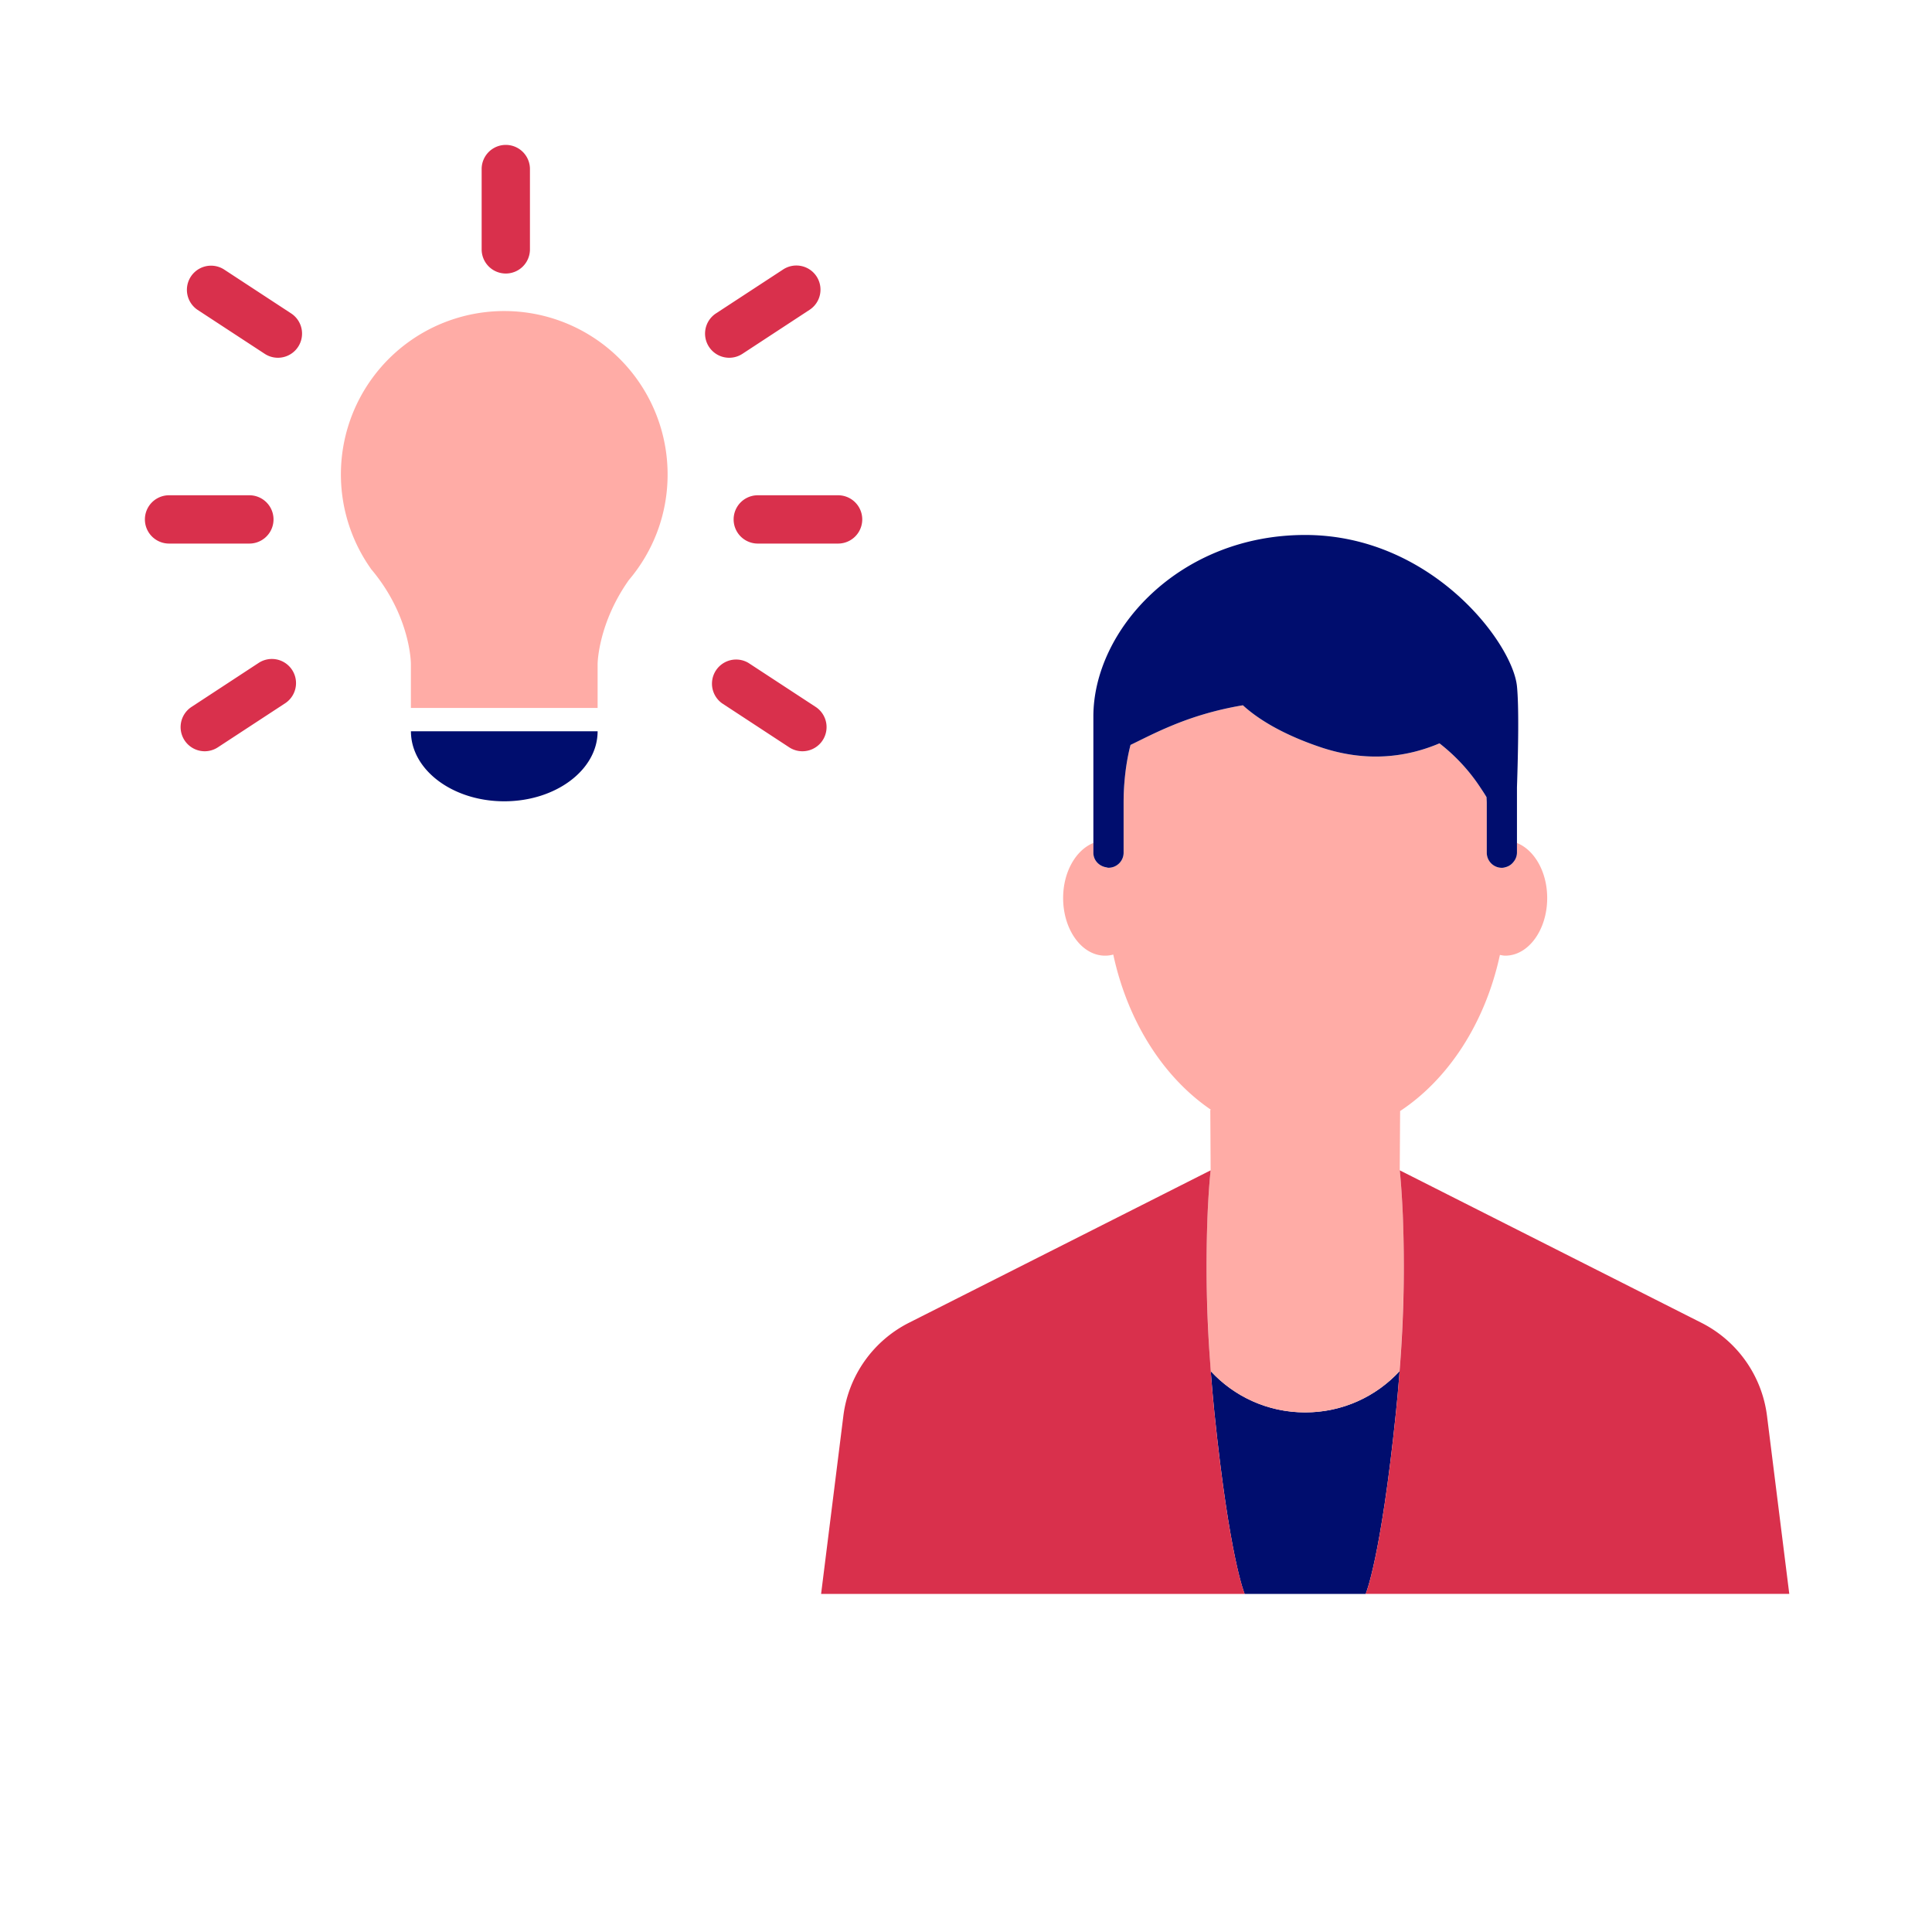 <svg xmlns="http://www.w3.org/2000/svg" viewBox="0 0 40 40" focusable="false" aria-hidden="true"><path fill="none" d="M0 0h40v40H0z"/><g><path d="m28.968 28.511.009-.123c-.48.52-1.173.854-1.955.854s-1.475-.334-1.955-.854l.008.1q.029.367.068.757c.313 3.032.626 3.755.626 3.755h2.506s.313-.723.626-3.755q.039-.378.067-.734" fill="#000d6e"/><path d="m25.037 27.954.03.434c.48.52 1.174.854 1.955.854s1.475-.334 1.955-.854l.03-.434c.073-1.19.064-2.147.037-2.793-.026-.596-.064-.93-.064-.93l.008-1.228c1.005-.664 1.763-1.83 2.066-3.232.037.006.073.015.111.015.48 0 .868-.534.868-1.193 0-.543-.265-.996-.626-1.14v.201c0 .07-.028.133-.067.185a.3.3 0 0 1-.246.128.313.313 0 0 1-.312-.313v-1.022c0-.045-.004-.084-.005-.128q-.053-.087-.11-.174a3.8 3.8 0 0 0-.864-.94c-.638.271-1.477.413-2.468.078a5.8 5.8 0 0 1-.997-.436 3.3 3.3 0 0 1-.605-.43c-.599.1-1.093.262-1.493.43-.34.142-.615.285-.834.391a4.6 4.6 0 0 0-.126.774q-.016.203-.017.435v1.022c0 .173-.14.313-.313.313-.018 0-.034-.008-.05-.01a.31.31 0 0 1-.263-.303v-.201c-.36.144-.626.597-.626 1.14 0 .659.389 1.193.868 1.193a.6.6 0 0 0 .17-.023c.298 1.385 1.038 2.544 2.025 3.215h-.016l.007 1.253s-.04.334-.064.93c-.027.646-.037 1.602.036 2.793" fill="#ffaca6"/><path d="m25.075 28.488-.038-.534a27 27 0 0 1-.036-2.793c.025-.596.064-.93.064-.93l-.092.046-6.155 3.11a2.51 2.51 0 0 0-1.357 1.927L17 33h8.77s-.314-.723-.627-3.755a31 31 0 0 1-.068-.757M36.584 29.314a2.51 2.51 0 0 0-1.358-1.927L28.98 24.23s.038.334.064.93a27 27 0 0 1-.067 3.227l-.01.123c-.018.238-.04.48-.066.734-.313 3.032-.626 3.755-.626 3.755h8.77z" fill="#d9304c"/><path d="M22.9 17.956c.016.003.032.01.05.01.173 0 .313-.14.313-.312v-1.022q0-.233.017-.435c.025-.312.073-.567.126-.774.22-.106.495-.25.834-.391.4-.168.894-.33 1.493-.43.155.142.353.287.605.43.268.151.593.3.997.436.991.335 1.83.193 2.468-.078.369.287.651.612.863.94q.059.087.111.174c.001.044.005.083.005.128v1.022c0 .173.14.313.312.313.037 0 .071-.01.104-.021a.3.3 0 0 0 .142-.107.3.3 0 0 0 .067-.185v-1.351c.027-.81.042-1.677 0-2.095-.091-.9-1.776-3.132-4.385-3.132s-4.385 1.97-4.385 3.759v2.82c0 .154.115.276.262.301M10.44 16.59c-1.067 0-1.932-.65-1.932-1.45h3.865c0 .8-.866 1.45-1.933 1.45" fill="#000d6e"/><path d="M13.822 9.825a3.382 3.382 0 1 0-6.143 1.95h-.002c.83.976.83 1.968.83 1.968v.914h3.866v-.914s.008-.831.646-1.733c.5-.59.803-1.351.803-2.185" fill="#ffaca6"/><path d="M10.472 5.663a.5.5 0 0 1-.5-.5V3.5a.5.5 0 1 1 1 0v1.663a.5.5 0 0 1-.5.5M17.352 11.254h-1.663a.5.5 0 1 1 0-1h1.663a.5.5 0 1 1 0 1M15.098 7.407a.5.5 0 0 1-.275-.918l1.391-.91a.499.499 0 1 1 .548.835l-1.39.911a.5.5 0 0 1-.274.082M16.612 15.554a.5.5 0 0 1-.273-.082l-1.39-.911a.5.5 0 0 1 .547-.836l1.39.91a.5.5 0 0 1-.274.919M5.163 11.254H3.5a.5.5 0 1 1 0-1h1.663a.5.5 0 1 1 0 1M5.754 7.407a.5.5 0 0 1-.274-.082l-1.39-.91a.5.5 0 0 1 .547-.837l1.391.911a.5.5 0 0 1-.274.918M4.24 15.554a.5.5 0 0 1-.275-.918l1.39-.911a.499.499 0 1 1 .548.836l-1.39.91a.5.5 0 0 1-.274.083" fill="#d9304c"/></g></svg>